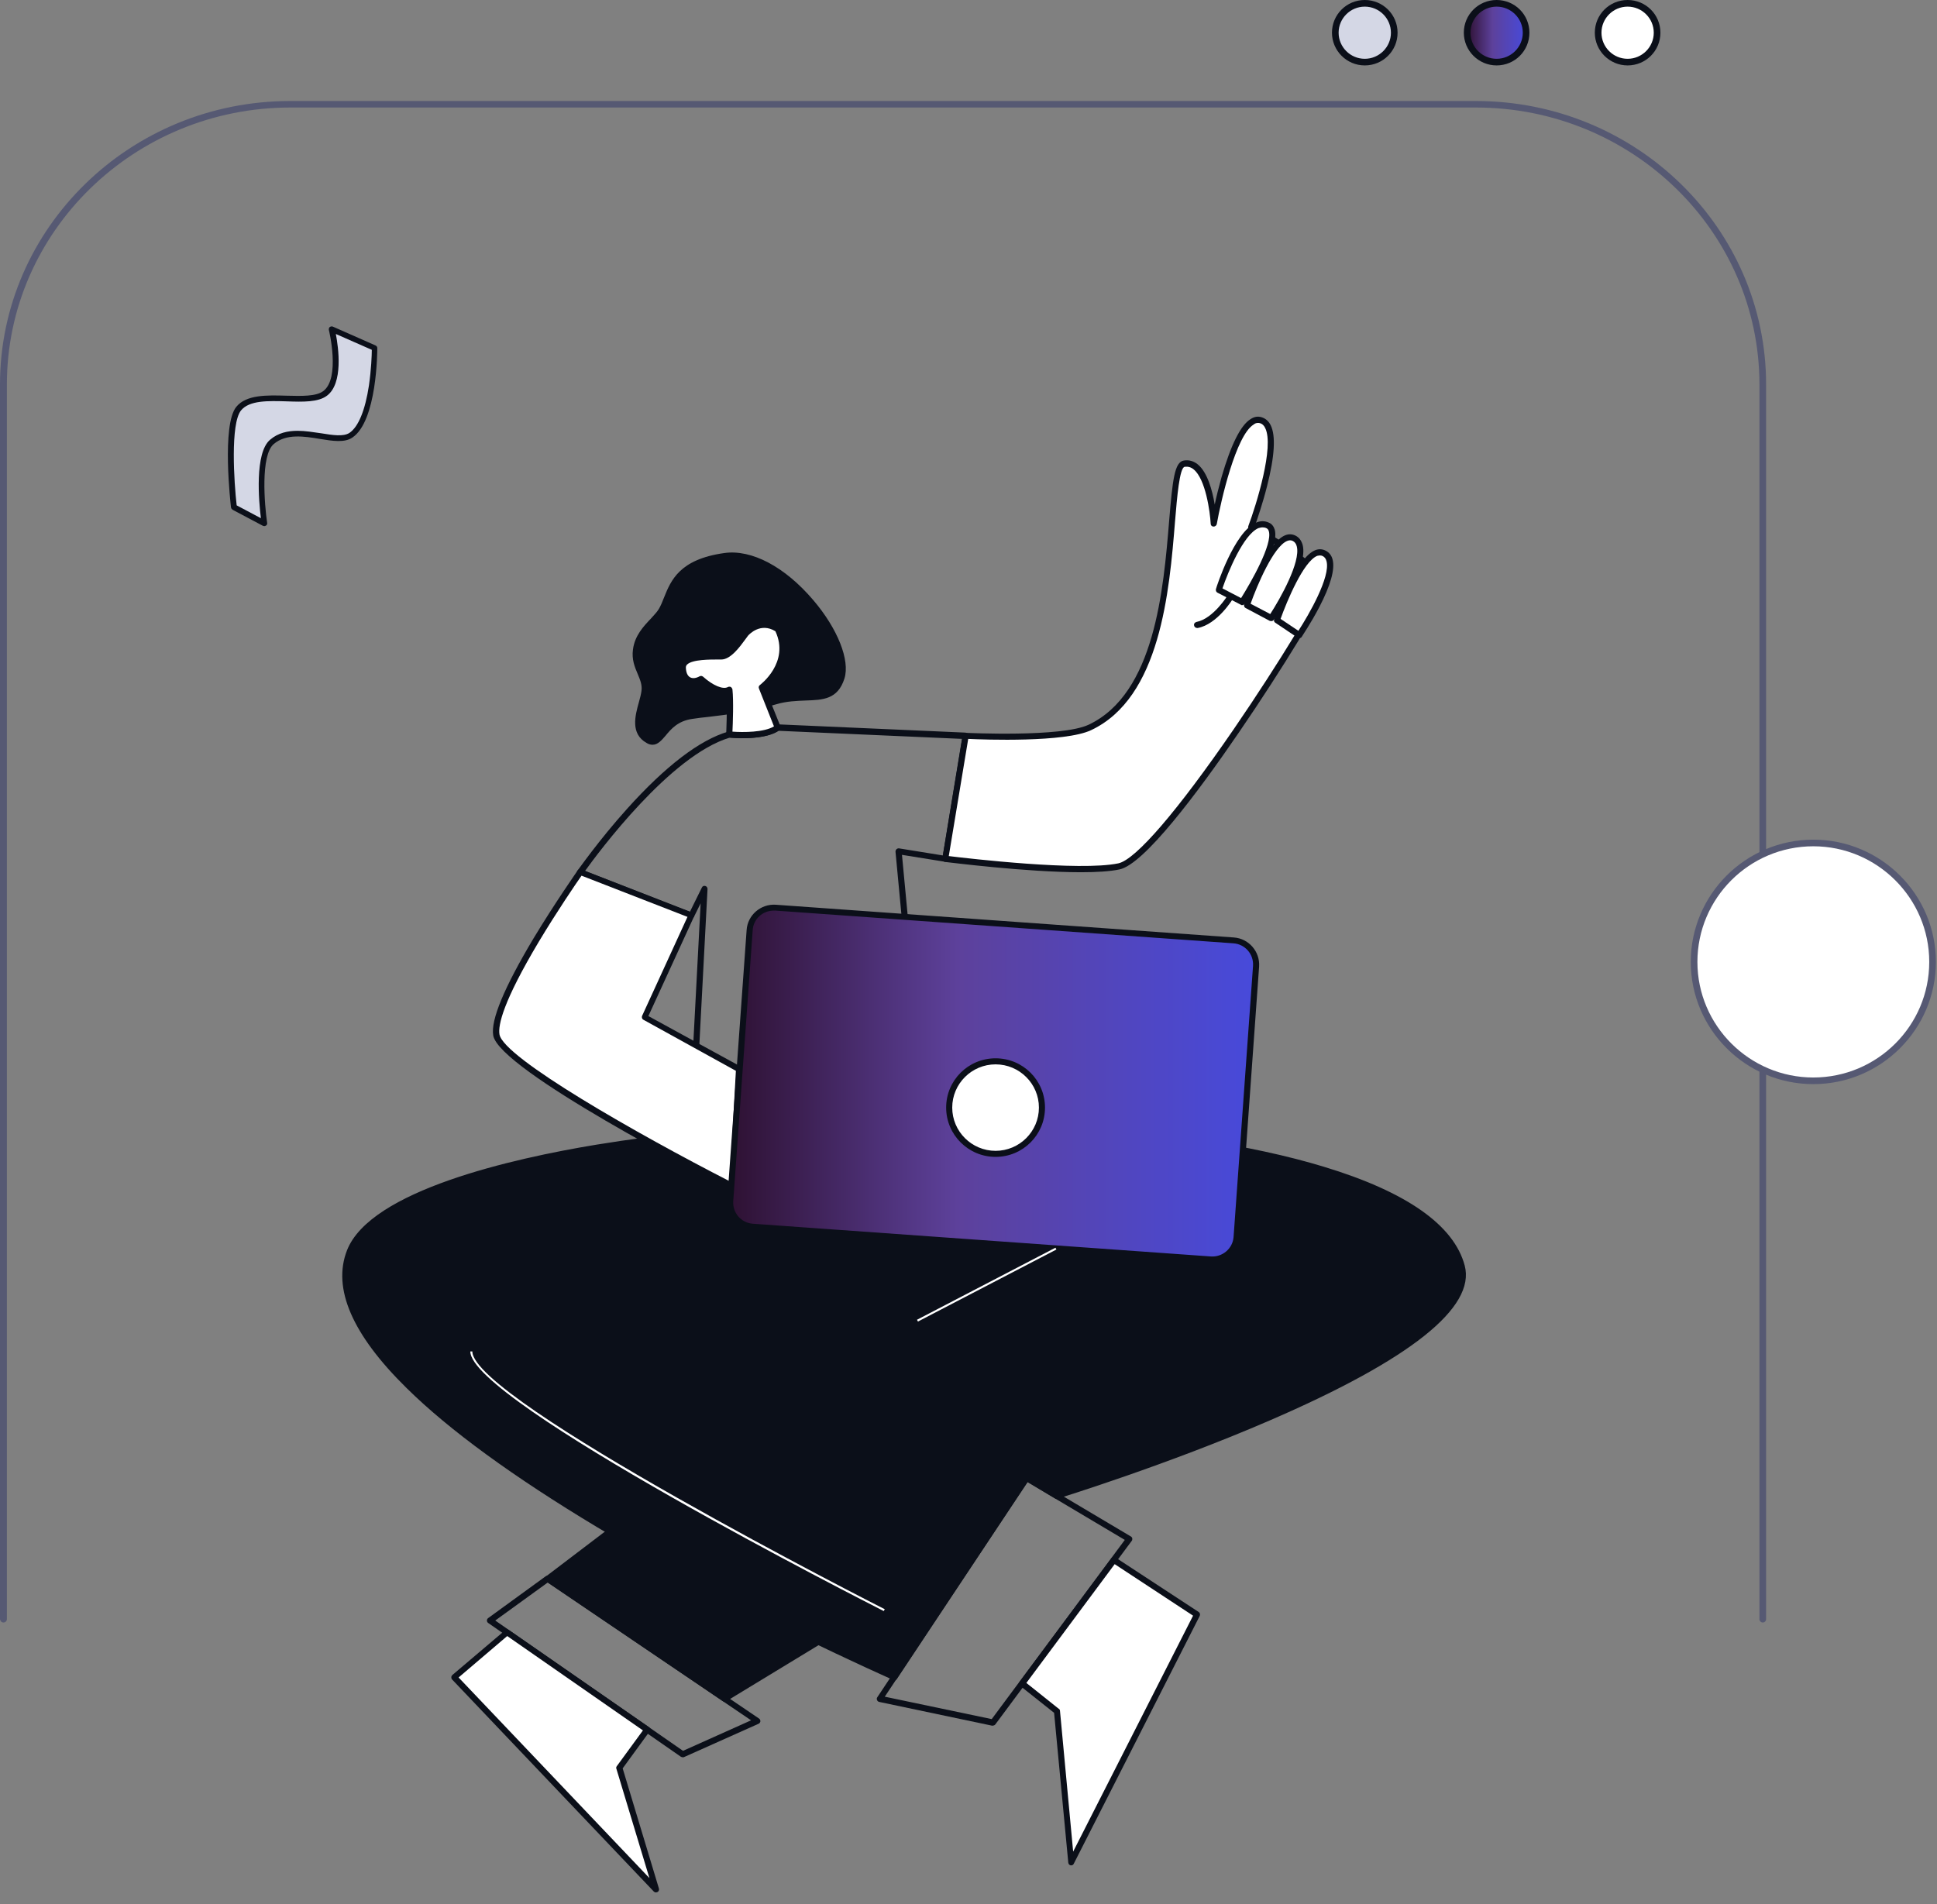 <svg width="180" height="177" viewBox="0 0 180 177" fill="none" xmlns="http://www.w3.org/2000/svg">
<rect x="0" y="0" width="180" height="177" fill="#808080" stroke="none"/>
<path d="M34.779 32.358L30.805 30.604C30.805 30.604 31.948 35.271 30.189 36.587C28.536 37.815 23.699 36.095 22.169 37.99C20.85 39.604 21.729 47.149 21.729 47.149L24.543 48.64C24.543 48.64 23.629 42.429 25.247 41.078C27.445 39.236 31.068 41.464 32.563 40.464C34.779 38.973 34.779 32.358 34.779 32.358Z" fill="#D4D7E5"/>
<path d="M24.561 48.903C24.614 48.903 24.667 48.886 24.719 48.851C24.807 48.798 24.843 48.693 24.825 48.605C24.579 46.921 24.192 42.324 25.441 41.271C26.601 40.289 28.254 40.552 29.732 40.798C30.91 40.991 32.018 41.166 32.739 40.675C35.043 39.148 35.061 32.639 35.061 32.358C35.061 32.253 35.008 32.166 34.903 32.113L30.928 30.358C30.84 30.323 30.734 30.341 30.646 30.393C30.576 30.464 30.541 30.569 30.558 30.657C30.576 30.709 31.649 35.166 30.031 36.359C29.363 36.85 28.043 36.815 26.636 36.78C24.79 36.727 22.89 36.675 21.958 37.815C20.586 39.499 21.43 46.851 21.466 47.166C21.483 47.254 21.536 47.324 21.606 47.377L24.42 48.868C24.473 48.886 24.508 48.903 24.561 48.903ZM27.657 40.043C26.742 40.043 25.845 40.236 25.106 40.868C23.646 42.078 24.051 46.623 24.244 48.166L21.993 46.973C21.747 44.815 21.395 39.394 22.398 38.148C23.172 37.201 24.93 37.254 26.654 37.306C28.149 37.359 29.573 37.394 30.383 36.78C31.913 35.639 31.455 32.323 31.209 31.043L34.551 32.516C34.551 32.99 34.498 34.341 34.287 35.815C33.935 38.148 33.302 39.675 32.475 40.236C31.913 40.605 30.91 40.447 29.837 40.271C29.099 40.166 28.36 40.043 27.657 40.043Z" fill="#0B0F19"/>
<path d="M0.33 150.811C0.495 150.811 0.64 150.67 0.64 150.509V35.732C0.64 21.543 12.461 9.994 26.985 9.994H137.153C151.677 9.994 163.499 21.543 163.499 35.732V150.509C163.499 150.67 163.643 150.811 163.808 150.811C163.973 150.811 164.118 150.67 164.118 150.509V35.732C164.118 21.2 152.028 9.389 137.153 9.389H26.964C12.09 9.389 4.57764e-05 21.2 4.57764e-05 35.732V150.509C0.021 150.67 0.144 150.811 0.33 150.811Z" fill="#565973"/>
<path d="M151.25 5.772C149.746 5.772 148.511 4.56 148.511 3.04C148.511 1.54 149.726 0.307 151.25 0.307C152.753 0.307 153.989 1.54 153.989 3.04C153.989 4.539 152.753 5.772 151.25 5.772Z" fill="white"/>
<path d="M151.25 6.081C152.939 6.081 154.298 4.725 154.298 3.041C154.298 1.356 152.939 0 151.25 0C149.561 0 148.202 1.356 148.202 3.041C148.202 4.705 149.561 6.081 151.25 6.081ZM151.25 0.616C152.589 0.616 153.68 1.705 153.68 3.041C153.68 4.376 152.589 5.465 151.25 5.465C149.911 5.465 148.82 4.376 148.82 3.041C148.82 1.705 149.911 0.616 151.25 0.616Z" fill="#0B0F19"/>
<path d="M139.077 5.772C137.574 5.772 136.338 4.56 136.338 3.04C136.338 1.54 137.553 0.307 139.077 0.307C140.581 0.307 141.816 1.54 141.816 3.04C141.816 4.539 140.581 5.772 139.077 5.772Z" fill="url(#paint0_linear_968_2182)"/>
<path d="M139.077 6.081C140.766 6.081 142.125 4.725 142.125 3.041C142.125 1.356 140.766 0 139.077 0C137.389 0 136.029 1.356 136.029 3.041C136.029 4.705 137.389 6.081 139.077 6.081ZM139.077 0.616C140.416 0.616 141.508 1.705 141.508 3.041C141.508 4.376 140.416 5.465 139.077 5.465C137.739 5.465 136.647 4.376 136.647 3.041C136.647 1.705 137.739 0.616 139.077 0.616Z" fill="#0B0F19"/>
<path d="M126.824 5.772C125.321 5.772 124.085 4.56 124.085 3.04C124.085 1.54 125.321 0.307 126.824 0.307C128.328 0.307 129.563 1.54 129.563 3.04C129.563 4.539 128.328 5.772 126.824 5.772Z" fill="#D4D7E5"/>
<path d="M126.825 6.081C128.513 6.081 129.873 4.725 129.873 3.041C129.873 1.356 128.513 0 126.825 0C125.136 0 123.776 1.356 123.776 3.041C123.776 4.705 125.136 6.081 126.825 6.081ZM126.825 0.616C128.163 0.616 129.255 1.705 129.255 3.041C129.255 4.376 128.163 5.465 126.825 5.465C125.486 5.465 124.394 4.376 124.394 3.041C124.394 1.705 125.486 0.616 126.825 0.616Z" fill="#0B0F19"/>
<path d="M64.261 105.822C64.28 105.822 64.28 105.822 64.299 105.822C64.43 105.803 76.722 104.47 85.889 104.752C85.964 104.752 86.04 104.714 86.096 104.658C86.153 104.601 86.171 104.526 86.171 104.432L83.818 79.458L87.79 80.096C87.941 80.115 88.091 80.021 88.11 79.871L89.993 68.435C90.011 68.36 89.993 68.266 89.936 68.21C89.879 68.153 89.804 68.116 89.729 68.097L72.261 67.327C72.186 67.327 72.11 67.346 72.073 67.402C72.073 67.402 70.981 68.266 67.781 67.984C67.743 67.984 67.706 67.984 67.668 68.003C65.033 68.773 61.87 71.177 58.275 75.176C55.621 78.125 53.701 80.904 53.663 80.922C53.607 80.998 53.607 81.091 53.626 81.167C53.645 81.242 53.72 81.317 53.795 81.354L64.129 85.354C64.261 85.41 64.411 85.354 64.487 85.223L65.108 83.965L63.978 105.522C63.978 105.597 63.997 105.691 64.073 105.747C64.11 105.784 64.186 105.822 64.261 105.822ZM83.254 104.132C75.385 104.132 66.369 105.033 64.562 105.221L65.748 82.631C65.748 82.5 65.673 82.387 65.541 82.35C65.409 82.312 65.277 82.368 65.221 82.5L64.11 84.753L54.36 80.96C55.621 79.214 62.284 70.219 67.8 68.567C70.736 68.811 72.016 68.153 72.355 67.928L89.409 68.679L87.621 79.514L83.555 78.857C83.461 78.838 83.385 78.876 83.31 78.932C83.254 78.988 83.216 79.082 83.216 79.157L85.569 104.17C84.816 104.151 84.044 104.132 83.254 104.132Z" fill="#0B0F19"/>
<path d="M60.327 116.358L95.395 137.389L83.104 155.904C83.104 155.904 26.709 131.286 32.506 116.358C38.304 101.429 130.915 99.12 135.847 117.747C138.237 126.779 98.2 139.06 98.2 139.06L60.327 116.358Z" fill="#0B0F19"/>
<path d="M83.104 156.184C83.198 156.184 83.292 156.147 83.349 156.053L95.49 137.744L98.05 139.284C98.125 139.322 98.201 139.34 98.276 139.303C98.37 139.265 108.403 136.186 118.022 132.017C131.047 126.384 137.146 121.539 136.111 117.633C135.113 113.878 130.709 110.779 123.029 108.451C116.309 106.404 107.198 105.033 96.713 104.451C82.69 103.681 67.631 104.395 55.377 106.404C47.66 107.681 34.408 110.648 32.243 116.225C30.869 119.755 32.733 124.055 37.777 129.013C41.749 132.937 47.716 137.275 55.49 141.951C68.723 149.894 82.859 156.071 82.991 156.147C83.029 156.184 83.067 156.184 83.104 156.184ZM95.001 137.481L83.01 155.564C81.184 154.757 68.102 148.88 55.791 141.5C43.688 134.233 29.872 123.999 32.789 116.469C34.314 112.526 42.389 109.164 55.49 107.005C67.688 104.996 82.709 104.282 96.695 105.052C107.142 105.634 116.196 107.005 122.878 109.033C130.37 111.305 134.643 114.253 135.584 117.821C136.525 121.37 130.37 126.102 117.815 131.529C108.798 135.435 99.405 138.383 98.238 138.739L60.478 116.112C60.347 116.037 60.177 116.075 60.083 116.206C60.008 116.337 60.045 116.506 60.177 116.6L95.001 137.481Z" fill="#0B0F19"/>
<path d="M78.19 62.972C79.281 59.536 72.693 50.917 67.329 51.668C62.303 52.381 62.416 55.067 61.437 56.757C60.891 57.696 59.31 58.597 59.084 60.381C58.858 62.014 60.044 62.897 59.893 64.249C59.743 65.582 58.444 67.817 60.232 68.812C61.531 69.544 61.569 66.934 64.317 66.54C66.312 66.258 69.023 66.089 72.034 65.188C74.952 64.324 77.343 65.695 78.19 62.972Z" fill="#0B0F19"/>
<path d="M60.647 69.224C61.136 69.224 61.494 68.792 61.852 68.379C62.36 67.76 63 67.008 64.336 66.821C64.807 66.746 65.296 66.689 65.842 66.633C67.593 66.426 69.758 66.163 72.111 65.469C73.108 65.168 74.049 65.149 74.877 65.112C76.478 65.055 77.852 65.018 78.473 63.065C79 61.375 77.852 58.446 75.574 55.779C72.939 52.681 69.852 51.047 67.311 51.404C63.132 51.986 62.341 53.958 61.701 55.554C61.55 55.948 61.4 56.305 61.212 56.624C61.042 56.906 60.76 57.188 60.478 57.507C59.819 58.202 58.991 59.065 58.821 60.361C58.689 61.3 58.991 62.014 59.254 62.633C59.48 63.178 59.687 63.647 59.612 64.21C59.574 64.511 59.48 64.886 59.367 65.281C59.028 66.501 58.558 68.191 60.082 69.055C60.289 69.187 60.478 69.224 60.647 69.224ZM68.007 51.911C70.605 51.911 73.353 54.033 75.141 56.136C77.249 58.615 78.397 61.394 77.927 62.896C77.438 64.473 76.402 64.511 74.84 64.549C73.974 64.567 72.995 64.605 71.922 64.924C69.626 65.6 67.48 65.863 65.748 66.07C65.221 66.126 64.713 66.201 64.242 66.257C62.68 66.483 61.946 67.365 61.4 68.022C60.873 68.661 60.722 68.773 60.346 68.567C59.273 67.966 59.48 66.896 59.894 65.431C60.007 65.018 60.12 64.624 60.158 64.267C60.233 63.553 59.988 62.971 59.762 62.389C59.499 61.769 59.254 61.187 59.367 60.399C59.518 59.291 60.233 58.54 60.873 57.864C61.193 57.526 61.494 57.206 61.701 56.868C61.908 56.511 62.059 56.117 62.228 55.723C62.849 54.202 63.546 52.474 67.386 51.93C67.593 51.93 67.8 51.911 68.007 51.911Z" fill="#0B0F19"/>
<path d="M112.788 48.662C112.788 48.662 114.633 38.315 117.155 39.066C119.678 39.817 116.271 48.981 116.271 48.981C116.271 48.981 123.386 52.924 122.99 54.708C122.595 56.473 108.026 79.683 103.96 80.528C99.894 81.373 87.809 79.814 87.809 79.814L89.692 68.379C89.692 68.379 98.614 68.829 101.231 67.609C110.586 63.215 107.875 43.385 110.021 43.085C112.449 42.747 112.788 48.662 112.788 48.662Z" fill="white"/>
<path d="M100.459 81.074C101.889 81.074 103.151 80.999 104.035 80.811C106.313 80.341 111.32 73.656 115.103 68.117C119.263 62.052 123.085 55.705 123.292 54.766C123.687 52.963 118.228 49.733 116.628 48.851C116.816 48.306 117.325 46.842 117.739 45.208C118.454 42.41 118.567 40.495 118.078 39.518C117.889 39.143 117.607 38.899 117.249 38.786C116.892 38.673 116.553 38.73 116.214 38.955C115.292 39.518 114.388 41.34 113.522 44.325C113.259 45.264 113.033 46.166 112.882 46.898C112.656 45.584 112.205 43.894 111.301 43.161C110.925 42.861 110.492 42.729 110.021 42.804C109.136 42.936 108.967 44.607 108.647 48.4C108.12 54.803 107.311 64.474 101.155 67.366C98.633 68.549 89.842 68.117 89.748 68.117C89.598 68.117 89.485 68.211 89.447 68.361L87.565 79.797C87.546 79.872 87.565 79.947 87.621 80.004C87.659 80.06 87.734 80.097 87.809 80.116C88.186 80.154 95.376 81.074 100.459 81.074ZM116.892 39.312C116.948 39.312 117.005 39.312 117.08 39.331C117.287 39.387 117.456 39.537 117.569 39.781C118.435 41.49 116.741 46.936 116.007 48.889C115.95 49.02 116.007 49.17 116.139 49.227C119.019 50.823 122.972 53.564 122.727 54.653C122.557 55.442 119 61.432 114.633 67.798C109.438 75.365 105.541 79.91 103.922 80.248C100.308 80.999 90.031 79.797 88.167 79.572L89.974 68.68C91.48 68.755 98.953 69.018 101.381 67.873C107.838 64.85 108.666 54.972 109.193 48.457C109.381 46.222 109.607 43.443 110.096 43.387C110.398 43.349 110.68 43.424 110.925 43.631C112.035 44.532 112.449 47.593 112.506 48.682C112.506 48.832 112.619 48.945 112.769 48.945C112.92 48.945 113.033 48.851 113.07 48.719C113.466 46.485 114.859 40.457 116.496 39.462C116.628 39.349 116.76 39.312 116.892 39.312Z" fill="#0B0F19"/>
<path d="M115.424 55.967L113.241 54.841C113.241 54.841 115.499 47.78 117.796 48.85C119.528 49.658 115.424 55.967 115.424 55.967Z" fill="white"/>
<path d="M115.424 56.249C115.518 56.249 115.612 56.211 115.669 56.117C116.008 55.592 118.963 50.972 118.455 49.226C118.36 48.925 118.191 48.7 117.928 48.587C117.532 48.4 117.118 48.4 116.704 48.587C114.69 49.47 113.052 54.521 112.996 54.747C112.958 54.878 113.015 55.028 113.128 55.085L115.311 56.211C115.33 56.249 115.386 56.249 115.424 56.249ZM117.325 49.019C117.457 49.019 117.57 49.038 117.683 49.094C117.758 49.132 117.852 49.188 117.909 49.376C118.266 50.597 116.271 54.089 115.33 55.592L113.598 54.69C114.125 53.15 115.537 49.714 116.93 49.094C117.062 49.057 117.193 49.019 117.325 49.019Z" fill="#0B0F19"/>
<path d="M118.134 57.453L115.875 56.251C115.875 56.251 118.341 49.04 120.242 50.035C122.332 51.106 118.134 57.453 118.134 57.453Z" fill="white"/>
<path d="M118.134 57.732C118.228 57.732 118.322 57.695 118.379 57.601C118.51 57.394 121.597 52.719 121.052 50.653C120.939 50.259 120.732 49.958 120.393 49.789C120.092 49.639 119.772 49.62 119.433 49.752C118.642 50.071 117.757 51.254 116.797 53.282C116.101 54.747 115.63 56.155 115.612 56.174C115.574 56.305 115.63 56.455 115.743 56.512L118.002 57.714C118.059 57.714 118.096 57.732 118.134 57.732ZM119.885 50.221C119.96 50.221 120.054 50.24 120.129 50.278C120.317 50.371 120.449 50.54 120.506 50.785C120.882 52.23 118.981 55.629 118.04 57.075L116.214 56.117C116.797 54.465 118.341 50.785 119.621 50.278C119.715 50.24 119.809 50.221 119.885 50.221Z" fill="#0B0F19"/>
<path d="M120.749 59.029L118.679 57.64C118.679 57.64 121.144 50.429 123.046 51.425C125.135 52.514 120.749 59.029 120.749 59.029Z" fill="white"/>
<path d="M120.75 59.309C120.844 59.309 120.938 59.272 120.976 59.178C120.976 59.159 121.823 57.92 122.595 56.436C123.649 54.408 124.063 52.925 123.837 52.023C123.743 51.629 123.517 51.347 123.178 51.178C122.877 51.028 122.557 51.009 122.218 51.141C121.428 51.46 120.543 52.643 119.583 54.671C118.887 56.136 118.416 57.544 118.397 57.563C118.36 57.675 118.397 57.826 118.51 57.882L120.581 59.272C120.637 59.29 120.694 59.309 120.75 59.309ZM122.67 51.629C122.745 51.629 122.84 51.648 122.915 51.685C123.103 51.779 123.216 51.948 123.272 52.173C123.649 53.619 121.635 57.131 120.656 58.633L119 57.525C119.583 55.892 121.127 52.173 122.407 51.666C122.501 51.648 122.595 51.629 122.67 51.629Z" fill="#0B0F19"/>
<path d="M111.246 58.372C111.265 58.372 111.283 58.372 111.302 58.372C113.109 58.034 114.54 55.724 114.596 55.611C114.672 55.48 114.634 55.311 114.502 55.217C114.371 55.142 114.201 55.179 114.107 55.311C114.088 55.33 112.752 57.508 111.189 57.808C111.039 57.846 110.926 57.977 110.963 58.128C110.982 58.278 111.114 58.372 111.246 58.372Z" fill="#0B0F19"/>
<path d="M53.908 81.072C53.908 81.072 45.551 92.921 46.116 96.207C46.643 99.324 68.064 110.253 68.064 110.253L68.666 99.362L59.894 94.555L64.243 85.072L53.908 81.072Z" fill="white"/>
<path d="M68.064 110.536C68.121 110.536 68.158 110.517 68.196 110.498C68.271 110.442 68.328 110.367 68.346 110.273L68.949 99.382C68.949 99.269 68.892 99.175 68.798 99.119L60.252 94.443L64.488 85.205C64.525 85.129 64.525 85.054 64.488 84.979C64.45 84.904 64.394 84.848 64.337 84.829L54.022 80.811C53.909 80.754 53.758 80.811 53.683 80.904C53.664 80.942 51.575 83.909 49.561 87.251C46.85 91.796 45.589 94.819 45.834 96.246C46.38 99.438 65.73 109.39 67.932 110.517C67.97 110.536 68.026 110.536 68.064 110.536ZM68.384 99.532L67.819 109.804C59.273 105.428 46.775 98.311 46.417 96.152C46.267 95.269 46.775 93.054 50.069 87.533C51.782 84.679 53.551 82.087 54.041 81.393L63.885 85.223L59.669 94.424C59.612 94.556 59.669 94.725 59.782 94.781L68.384 99.532Z" fill="#0B0F19"/>
<path d="M72.261 67.611L70.774 63.912C70.774 63.912 73.823 61.696 72.261 58.504C70.793 57.565 69.607 58.541 69.287 58.935C68.948 59.311 67.913 61.057 67.028 61.057C66.124 61.057 63.395 60.907 63.433 62.09C63.47 63.273 64.28 63.592 65.127 63.123C66.03 63.93 67.103 64.494 67.762 64.118C67.913 65.395 67.743 68.268 67.743 68.268C67.743 68.268 71.056 68.606 72.261 67.611Z" fill="white"/>
<path d="M69.043 68.606C70.153 68.606 71.678 68.475 72.45 67.836C72.544 67.761 72.582 67.63 72.525 67.517L71.113 64.005C71.753 63.442 73.937 61.283 72.506 58.372C72.487 58.335 72.45 58.278 72.412 58.26C70.925 57.321 69.608 58.109 69.062 58.729C68.986 58.823 68.892 58.954 68.76 59.123C68.384 59.649 67.575 60.757 67.01 60.757C66.935 60.757 66.841 60.757 66.746 60.757C65.448 60.738 64.017 60.776 63.415 61.395C63.226 61.583 63.132 61.827 63.151 62.09C63.17 62.729 63.415 63.217 63.829 63.461C64.186 63.667 64.638 63.649 65.09 63.461C65.993 64.231 66.878 64.606 67.518 64.494C67.593 65.846 67.481 68.231 67.481 68.249C67.481 68.4 67.575 68.531 67.725 68.55C67.782 68.55 68.328 68.606 69.043 68.606ZM71.923 67.517C71.001 68.08 69.043 68.08 68.064 68.005C68.102 67.254 68.177 65.132 68.064 64.081C68.045 63.987 67.989 63.912 67.913 63.855C67.838 63.818 67.725 63.818 67.65 63.855C67.198 64.118 66.257 63.724 65.335 62.898C65.24 62.822 65.109 62.804 65.015 62.86C64.676 63.048 64.356 63.085 64.13 62.954C63.885 62.822 63.753 62.503 63.735 62.053C63.735 61.94 63.772 61.846 63.848 61.771C64.337 61.283 66.05 61.301 66.765 61.301C66.859 61.301 66.953 61.301 67.029 61.301C67.895 61.301 68.742 60.137 69.25 59.443C69.363 59.292 69.457 59.161 69.513 59.086C69.626 58.954 70.68 57.828 72.055 58.673C73.41 61.583 70.643 63.649 70.624 63.667C70.511 63.743 70.473 63.874 70.53 64.005L71.923 67.517Z" fill="#0B0F19"/>
<path d="M69.928 114.044L112.488 117.086C113.73 117.18 114.822 116.241 114.897 115.002L116.704 89.821C116.798 88.581 115.857 87.492 114.615 87.417L72.055 84.375C70.813 84.281 69.721 85.22 69.646 86.459L67.839 111.641C67.745 112.861 68.686 113.95 69.928 114.044Z" fill="url(#paint1_linear_968_2182)"/>
<path d="M112.656 117.369C113.974 117.369 115.103 116.355 115.198 115.022L117.005 89.841C117.099 88.451 116.045 87.231 114.652 87.137L72.092 84.095C70.699 84.001 69.476 85.052 69.382 86.442L67.574 111.623C67.48 113.013 68.534 114.233 69.927 114.327L112.506 117.369C112.544 117.369 112.6 117.369 112.656 117.369ZM71.904 84.639C71.96 84.639 71.998 84.639 72.054 84.639L114.614 87.681C115.706 87.757 116.515 88.695 116.44 89.784L114.633 114.966C114.558 116.055 113.598 116.862 112.525 116.787L69.965 113.745C68.873 113.67 68.064 112.731 68.139 111.642L69.946 86.461C70.003 85.428 70.868 84.639 71.904 84.639Z" fill="#0B0F19"/>
<path d="M92.516 107.249C90.144 107.249 88.205 105.314 88.205 102.948C88.205 100.582 90.144 98.648 92.516 98.648C94.887 98.648 96.826 100.582 96.826 102.948C96.826 105.333 94.906 107.249 92.516 107.249Z" fill="white"/>
<path d="M92.516 107.532C95.057 107.532 97.109 105.485 97.109 102.95C97.109 100.415 95.057 98.369 92.516 98.369C89.975 98.369 87.923 100.415 87.923 102.95C87.923 105.485 89.994 107.532 92.516 107.532ZM92.516 98.932C94.737 98.932 96.544 100.735 96.544 102.95C96.544 105.166 94.737 106.969 92.516 106.969C90.295 106.969 88.488 105.166 88.488 102.95C88.488 100.735 90.295 98.932 92.516 98.932Z" fill="#0B0F19"/>
<path d="M98.082 115.974L98.169 116.141L85.302 122.837L85.215 122.67L98.082 115.974Z" fill="white"/>
<path d="M56.675 142.348L50.896 146.742L67.348 157.896L76.026 152.619C76.007 152.619 60.176 144.695 56.675 142.348Z" fill="#0B0F19"/>
<path d="M67.33 158.176C67.386 158.176 67.424 158.157 67.48 158.138L76.158 152.862C76.252 152.805 76.29 152.711 76.29 152.617C76.29 152.524 76.233 152.43 76.139 152.373C75.989 152.298 60.29 144.43 56.826 142.121C56.732 142.046 56.6 142.064 56.506 142.139L50.728 146.533C50.652 146.59 50.615 146.684 50.615 146.759C50.615 146.853 50.671 146.928 50.746 146.984L67.198 158.138C67.217 158.157 67.273 158.176 67.33 158.176ZM75.424 152.636L67.33 157.556L51.368 146.721L56.676 142.684C60.139 144.937 72.808 151.322 75.424 152.636Z" fill="#0B0F19"/>
<path d="M63.453 163.339C63.49 163.339 63.528 163.339 63.565 163.321L70.493 160.222C70.587 160.185 70.643 160.091 70.662 159.997C70.662 159.903 70.624 159.79 70.53 159.734L51.029 146.514C50.935 146.439 50.803 146.458 50.709 146.514L45.363 150.401C45.288 150.458 45.25 150.533 45.25 150.627C45.25 150.721 45.288 150.796 45.363 150.852L63.264 163.283C63.34 163.321 63.396 163.339 63.453 163.339ZM69.796 159.903L63.471 162.739L46.022 150.627L50.897 147.097L69.796 159.903Z" fill="#0B0F19"/>
<path d="M47.115 151.732L42.202 155.901L60.95 175.618L57.543 164.314L60.141 160.765L47.115 151.732Z" fill="white"/>
<path d="M60.95 175.899C61.007 175.899 61.044 175.881 61.101 175.862C61.214 175.806 61.27 175.655 61.233 175.543L57.863 164.37L60.367 160.934C60.404 160.877 60.423 160.802 60.423 160.727C60.404 160.652 60.367 160.577 60.31 160.539L47.285 151.507C47.172 151.432 47.04 151.432 46.946 151.526L42.033 155.694C41.976 155.751 41.939 155.826 41.939 155.901C41.939 155.976 41.958 156.051 42.014 156.108L60.762 175.824C60.8 175.862 60.875 175.899 60.95 175.899ZM59.746 160.84L57.318 164.163C57.261 164.238 57.242 164.332 57.28 164.407L60.348 174.566L42.616 155.92L47.134 152.07L59.746 160.84Z" fill="#0B0F19"/>
<path d="M92.271 160.391C92.365 160.391 92.44 160.353 92.497 160.278L105.165 143.228C105.221 143.171 105.221 143.078 105.221 143.002C105.203 142.927 105.165 142.852 105.09 142.815L95.546 137.144C95.414 137.069 95.245 137.106 95.17 137.238L81.523 157.762C81.466 157.837 81.466 157.931 81.504 158.025C81.542 158.119 81.617 158.175 81.711 158.194L92.233 160.41C92.233 160.391 92.252 160.391 92.271 160.391ZM104.525 143.134L92.158 159.79L82.219 157.706L95.49 137.763L104.525 143.134Z" fill="#0B0F19"/>
<path d="M103.508 144.994L111.245 150.064L99.537 173.104L98.219 159.039L94.981 156.467L103.508 144.994Z" fill="white"/>
<path d="M99.537 173.385C99.65 173.385 99.744 173.328 99.781 173.234L111.489 150.194C111.546 150.062 111.508 149.912 111.395 149.837L103.659 144.767C103.527 144.692 103.358 144.711 103.282 144.842L94.755 156.315C94.661 156.428 94.68 156.616 94.812 156.71L97.955 159.207L99.273 173.14C99.292 173.272 99.386 173.366 99.499 173.385C99.499 173.385 99.518 173.385 99.537 173.385ZM110.868 150.175L99.725 172.108L98.501 159.019C98.501 158.944 98.464 158.869 98.388 158.832L95.377 156.428L103.584 145.387L110.868 150.175Z" fill="#0B0F19"/>
<path d="M82.124 149.747L82.219 149.578C81.842 149.39 43.894 130.105 43.894 125.617H43.706C43.687 130.218 80.543 148.939 82.124 149.747Z" fill="white"/>
<path d="M168.507 100.46C162.391 100.46 157.427 95.509 157.427 89.407C157.427 83.305 162.391 78.353 168.507 78.353C174.624 78.353 179.587 83.305 179.587 89.407C179.587 95.509 174.624 100.46 168.507 100.46Z" fill="white"/>
<path d="M168.507 100.769C174.789 100.769 179.896 95.674 179.896 89.408C179.896 83.141 174.789 78.046 168.507 78.046C162.226 78.046 157.118 83.141 157.118 89.408C157.118 95.674 162.226 100.769 168.507 100.769ZM168.507 78.662C174.439 78.662 179.279 83.491 179.279 89.408C179.279 95.345 174.439 100.153 168.507 100.153C162.576 100.153 157.736 95.325 157.736 89.408C157.736 83.491 162.556 78.662 168.507 78.662Z" fill="#565973"/>
<defs>
<linearGradient id="paint0_linear_968_2182" x1="141.816" y1="3.053" x2="136.338" y2="3.053" gradientUnits="userSpaceOnUse">
<stop stop-color="#474ADB"/>
<stop offset="0.568" stop-color="#5D419B"/>
<stop offset="1" stop-color="#2E1132"/>
</linearGradient>
<linearGradient id="paint1_linear_968_2182" x1="116.711" y1="100.809" x2="67.832" y2="100.809" gradientUnits="userSpaceOnUse">
<stop stop-color="#474ADB"/>
<stop offset="0.568" stop-color="#5D419B"/>
<stop offset="1" stop-color="#2E1132"/>
</linearGradient>
</defs>
</svg>
